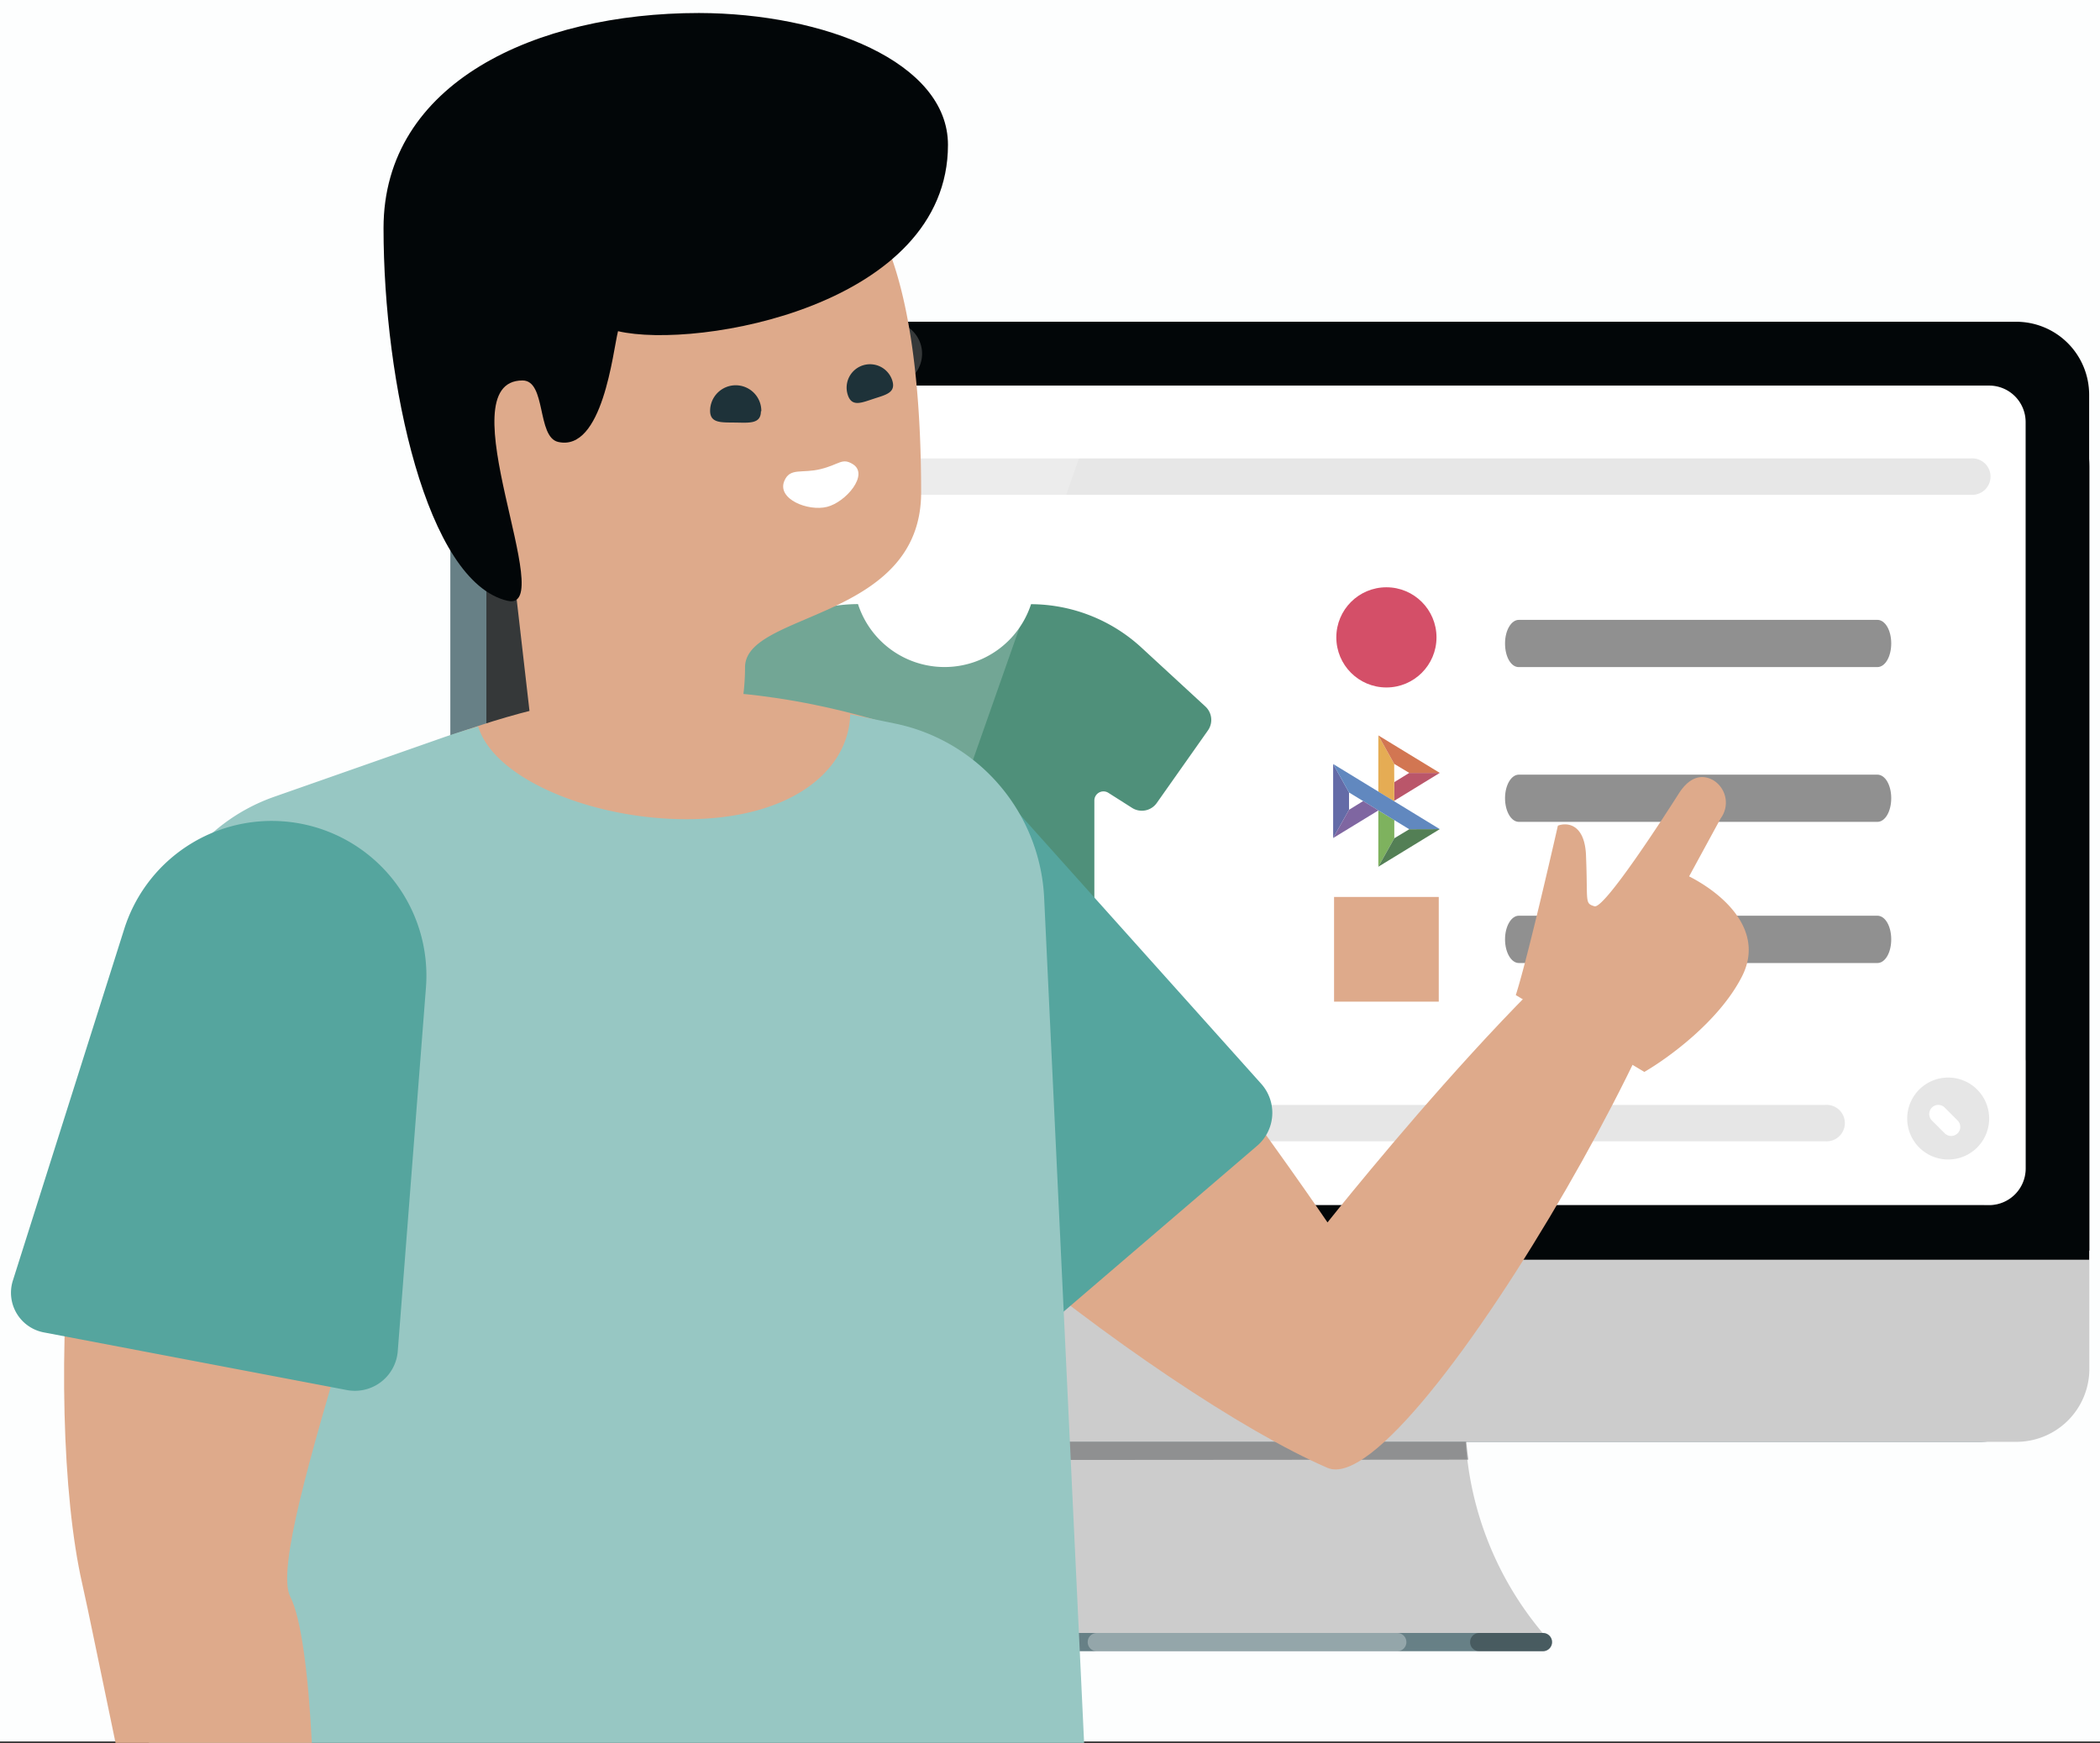 <svg id="Слой_1" data-name="Слой 1" xmlns="http://www.w3.org/2000/svg" viewBox="0 0 205 170.15"><rect x="0" y="0" width="205" height="170.15" fill="#333333" stroke="none"/><defs><style>.cls-1{fill:#fdfefe;}.cls-2{fill:#678086;}.cls-3{fill:#ccc;}.cls-4,.cls-6{fill:#020608;}.cls-4,.cls-5{opacity:0.3;}.cls-4,.cls-5,.cls-8{isolation:isolate;}.cls-5,.cls-7,.cls-8{fill:#fff;}.cls-8{opacity:0.2;}.cls-9{fill:#4f907a;}.cls-10{fill:#e7e7e7;}.cls-11{fill:#e6e6e6;}.cls-12{fill:#909090;}.cls-13{fill:#646ba7;}.cls-14{fill:#ba566a;}.cls-15{fill:#e5ac54;}.cls-16{fill:#d27652;}.cls-17{fill:#7eb25e;}.cls-18{fill:#6188bf;}.cls-19{fill:#537f55;}.cls-20{fill:#7f66a1;}.cls-21{fill:#d44f68;}.cls-22{fill:#deaa8b;}.cls-23{fill:#55a59e;}.cls-24{fill:#1e3239;}.cls-25{fill:#97c7c3;}</style></defs><title>sh1</title><rect class="cls-1" width="205" height="170"/><path class="cls-2" d="M98.45,127.5h41.06v13a32.2,32.2,0,0,0,7.62,20.8H90.24a31.46,31.46,0,0,0,8.21-21.2Z" transform="translate(0.83 -1.86)"/><path class="cls-3" d="M101.12,127.5h41.06v13a32.25,32.25,0,0,0,7.61,20.8H92.91a31.46,31.46,0,0,0,8.21-21.2Z" transform="translate(0.83 -1.86)"/><path class="cls-2" d="M89.35,162.16a.89.89,0,0,1,.89-.89h59.55a.89.89,0,0,1,0,1.78H90.24A.89.89,0,0,1,89.35,162.16Z" transform="translate(0.83 -1.86)"/><path class="cls-2" d="M43.13,40.38a7.11,7.11,0,0,1,7.11-7.11H192.46a7.11,7.11,0,0,1,7.11,7.11V135.5a7.11,7.11,0,0,1-7.11,7.11H50.24a7.11,7.11,0,0,1-7.11-7.11Z" transform="translate(0.83 -1.86)"/><path class="cls-4" d="M100.73,144.38a33.82,33.82,0,0,0,.39-5.14v-2h41.06v2.36a34,34,0,0,0,.33,4.75Z" transform="translate(0.83 -1.86)"/><path class="cls-3" d="M46.68,47.5A14.23,14.23,0,0,1,60.91,33.27h128A14.23,14.23,0,0,1,203.13,47.5v88a7.12,7.12,0,0,1-7.11,7.11H53.79a7.12,7.12,0,0,1-7.11-7.11Z" transform="translate(0.83 -1.86)"/><path class="cls-5" d="M50.24,33.27a7.11,7.11,0,0,0-7.11,7.11v9.78a1.78,1.78,0,1,0,3.55,0H192.46a7.11,7.11,0,0,0,7.11-7.11V40.38a7.11,7.11,0,0,0-7.11-7.11Z" transform="translate(0.83 -1.86)"/><path class="cls-6" d="M46.68,47.5A14.23,14.23,0,0,1,60.91,33.27h128A14.23,14.23,0,0,1,203.13,47.5v76.44H46.68Z" transform="translate(0.83 -1.86)"/><path class="cls-6" d="M46.68,40.38a7.12,7.12,0,0,1,7.11-7.11H196a7.12,7.12,0,0,1,7.11,7.11v84.45H46.68Z" transform="translate(0.83 -1.86)"/><path class="cls-7" d="M52.91,43.05a3.55,3.55,0,0,1,3.55-3.55H193.35a3.56,3.56,0,0,1,3.56,3.55v72.89a3.57,3.57,0,0,1-3.56,3.56H56.46a3.56,3.56,0,0,1-3.55-3.56Z" transform="translate(0.83 -1.86)"/><path class="cls-4" d="M89.35,162.16a.89.89,0,0,1,.89-.89h8a.89.89,0,1,1,0,1.78h-8A.89.89,0,0,1,89.35,162.16Z" transform="translate(0.83 -1.86)"/><path class="cls-5" d="M105.35,162.16a.89.89,0,0,1,.89-.89h29.33a.89.89,0,0,1,0,1.78H106.24A.89.89,0,0,1,105.35,162.16Z" transform="translate(0.83 -1.86)"/><path class="cls-4" d="M142.68,162.16a.89.89,0,0,1,.89-.89h6.22a.89.89,0,0,1,0,1.78h-6.22A.89.89,0,0,1,142.68,162.16Z" transform="translate(0.83 -1.86)"/><path class="cls-8" d="M86.24,33.27a3.12,3.12,0,0,1,0,6.23H56.46a3.55,3.55,0,0,0-3.55,3.55V87.94a3.12,3.12,0,0,1-6.23,0V40.38a7.12,7.12,0,0,1,7.11-7.11Z" transform="translate(0.83 -1.86)"/><path class="cls-9" d="M82.94,60.83a16,16,0,0,0-10.77,4.23l-6.25,5.76a1.79,1.79,0,0,0-.25,2.33l5,7.09a1.8,1.8,0,0,0,2.41.48l2.32-1.48a.89.89,0,0,1,1.37.75v20a1.78,1.78,0,0,0,1.77,1.78h25.69A1.78,1.78,0,0,0,106,100V80a.89.89,0,0,1,1.36-.75l2.33,1.48a1.78,1.78,0,0,0,2.4-.48l5-7.09a1.78,1.78,0,0,0-.25-2.33l-6.25-5.76a16,16,0,0,0-10.77-4.23,8.88,8.88,0,0,1-16.89,0Z" transform="translate(0.83 -1.86)"/><path class="cls-6" d="M124.91,134.16a4.89,4.89,0,1,1-4.89-4.89A4.89,4.89,0,0,1,124.91,134.16Z" transform="translate(0.83 -1.86)"/><path class="cls-5" d="M118.72,137.1a1,1,0,0,1-1.41.63,4.88,4.88,0,0,1-1.13-.95,5,5,0,0,1-1.14-2.34,4.87,4.87,0,0,1,.23-2.59,4.77,4.77,0,0,1,.71-1.29,1,1,0,0,1,1.54.08,1.73,1.73,0,0,1,0,1.81,1.8,1.8,0,0,0-.08.21,2.42,2.42,0,0,0-.12,1.36,2.5,2.5,0,0,0,.6,1.23l.15.16A1.73,1.73,0,0,1,118.72,137.1Z" transform="translate(0.83 -1.86)"/><path class="cls-5" d="M119.37,130.59a1,1,0,0,1,.8-1.32,4.85,4.85,0,0,1,2.76.65,4.81,4.81,0,0,1,1.49,1.35,5.51,5.51,0,0,1,.45.73,1,1,0,0,1-.76,1.35l-.09,0a1.53,1.53,0,0,1-1.47-.73,2.56,2.56,0,0,0-.79-.71,2.46,2.46,0,0,0-1-.33,1.54,1.54,0,0,1-1.36-.92Z" transform="translate(0.83 -1.86)"/><path class="cls-10" d="M56.46,48.38a1.78,1.78,0,0,1,1.78-1.77H191.57a1.78,1.78,0,1,1,0,3.55H58.24A1.78,1.78,0,0,1,56.46,48.38Z" transform="translate(0.83 -1.86)"/><path class="cls-11" d="M59.13,43.5a1.34,1.34,0,1,1-1.34-1.34A1.34,1.34,0,0,1,59.13,43.5Z" transform="translate(0.83 -1.86)"/><path class="cls-11" d="M64.46,43.5a1.34,1.34,0,1,1-1.33-1.34A1.34,1.34,0,0,1,64.46,43.5Z" transform="translate(0.83 -1.86)"/><path class="cls-11" d="M68.91,43.5a1.34,1.34,0,1,1-1.34-1.34A1.34,1.34,0,0,1,68.91,43.5Z" transform="translate(0.83 -1.86)"/><path class="cls-11" d="M110.68,111.5a1.78,1.78,0,0,1,1.78-1.78h25.78a1.78,1.78,0,1,1,0,3.55H112.46A1.78,1.78,0,0,1,110.68,111.5Z" transform="translate(0.83 -1.86)"/><path class="cls-11" d="M71.57,111.5a1.78,1.78,0,0,1,1.78-1.78H99.13a1.78,1.78,0,1,1,0,3.55H73.35A1.78,1.78,0,0,1,71.57,111.5Z" transform="translate(0.83 -1.86)"/><path class="cls-11" d="M149.79,111.5a1.78,1.78,0,0,1,1.78-1.78h25.78a1.78,1.78,0,1,1,0,3.55H151.57A1.78,1.78,0,0,1,149.79,111.5Z" transform="translate(0.83 -1.86)"/><path class="cls-11" d="M193.35,111.05a4,4,0,1,1-4-4A4,4,0,0,1,193.35,111.05Z" transform="translate(0.83 -1.86)"/><path class="cls-7" d="M187.76,111.24a.89.89,0,0,1,0-1.26.88.88,0,0,1,1.25,0l1.26,1.26a.88.88,0,0,1,0,1.25.89.89,0,0,1-1.26,0Z" transform="translate(0.83 -1.86)"/><path class="cls-7" d="M149.2,91.67a.89.89,0,0,1,.89.89v4a.72.72,0,0,1-1.43,0V93.5a.44.44,0,0,0-.44-.44h-.57a.45.45,0,0,0-.45.44v3.06a.72.72,0,0,1-1.43,0v-4a.89.89,0,0,1,.89-.89Z" transform="translate(0.83 -1.86)"/><path class="cls-7" d="M167.47,93.35a2,2,0,0,1,1.42.56,1.82,1.82,0,0,1,.58,1.4,1.86,1.86,0,0,1-.58,1.41,2,2,0,0,1-1.42.55h-1.29a.89.89,0,0,1-.89-.89v-4a.72.72,0,1,1,1.43,0v.79a.18.18,0,0,0,.18.17Zm0,2.56a.58.58,0,0,0,.4-.16.62.62,0,0,0,.17-.44.6.6,0,0,0-.17-.43.54.54,0,0,0-.4-.17h-.15a.6.6,0,0,0,0,1.2Z" transform="translate(0.83 -1.86)"/><path class="cls-8" d="M107,39.5H56.46a3.55,3.55,0,0,0-3.55,3.55v72.89a3.56,3.56,0,0,0,3.55,3.56H78.87Zm85.86,80h.51a3.57,3.57,0,0,0,3.56-3.56V105.25Z" transform="translate(0.83 -1.86)"/><path class="cls-12" d="M146.09,64.67c0-1.27.6-2.3,1.35-2.3h35c.75,0,1.35,1,1.35,2.3s-.6,2.31-1.35,2.31h-35C146.69,67,146.09,66,146.09,64.67Z" transform="translate(0.83 -1.86)"/><polygon class="cls-13" points="130.14 74.58 131.69 77.36 131.69 79.05 130.14 81.81 130.14 74.58"/><polygon class="cls-14" points="136.11 76.35 137.57 75.45 140.55 75.45 136.11 78.17 136.11 76.35"/><polygon class="cls-15" points="136.1 74.57 136.11 78.24 134.55 77.28 134.55 71.79 136.1 74.57"/><polygon class="cls-16" points="140.55 75.45 137.57 75.45 136.1 74.57 134.55 71.79 140.55 75.45"/><polygon class="cls-17" points="136.11 81.83 136.11 80.05 134.55 79.11 134.55 84.61 136.11 81.83"/><polygon class="cls-18" points="137.57 80.95 131.69 77.36 130.14 74.58 140.55 80.94 137.57 80.95"/><polygon class="cls-19" points="134.55 84.61 136.11 81.83 137.57 80.95 140.55 80.94 134.55 84.61"/><polygon class="cls-20" points="130.14 81.81 134.56 79.11 133.07 78.2 131.69 79.05 130.14 81.81"/><path class="cls-12" d="M146.09,79.78c0-1.27.6-2.3,1.35-2.3h35c.75,0,1.35,1,1.35,2.3s-.6,2.31-1.35,2.31h-35C146.69,82.09,146.09,81.06,146.09,79.78Z" transform="translate(0.83 -1.86)"/><path class="cls-12" d="M146.09,93.56c0-1.27.6-2.31,1.35-2.31h35c.75,0,1.35,1,1.35,2.31s-.6,2.31-1.35,2.31h-35C146.69,95.87,146.09,94.83,146.09,93.56Z" transform="translate(0.83 -1.86)"/><circle class="cls-21" cx="135.34" cy="62.22" r="4.89"/><rect class="cls-22" x="130.23" y="87.56" width="10.22" height="10.22"/><path class="cls-22" d="M128.76,145.15c-16.26-7-55.08-36.84-53-48.35S88,79.57,96.62,83.07s32.14,38.12,32.14,38.12S155,88.1,163,88.1,137.17,148.77,128.76,145.15Z" transform="translate(0.83 -1.86)"/><path class="cls-23" d="M73.88,98.35A15.13,15.13,0,0,1,98.47,81.07l23.81,26.58a4.24,4.24,0,0,1-.4,6.07L98.6,133.67a4.11,4.11,0,0,1-6.3-1.17Z" transform="translate(0.83 -1.86)"/><path class="cls-22" d="M71.9,67c0,6.18-2.66,9.79-2.07,14.91L49.25,80.45a15.89,15.89,0,0,0,1.63-9L49.35,58.13s-5.9-12.61-5.9-21.89C43.45,15.71,59.37,18,76.53,18,86.8,18,89.09,35.1,89.09,49.93,89.09,62.48,71.9,61.54,71.9,67Z" transform="translate(0.83 -1.86)"/><path class="cls-6" d="M91.71,16c0,15.69-24.42,20-32.21,18.19C59,36.2,58,46,53.65,45c-2.09-.49-1.14-6-3.47-6-7.64,0,3.63,22.7-1.46,21.51-7.91-1.83-12.11-21.31-12.11-36.38,0-14.18,14.83-21,30.8-21C79.64,3.16,91.71,7.91,91.71,16Z" transform="translate(0.83 -1.86)"/><path class="cls-22" d="M84.53,72.1C63.23,66,49.16,71,35.47,76.67l3.42,3.42,28.52,19.4C77.68,93.78,100.5,76.67,84.53,72.1Z" transform="translate(0.83 -1.86)"/><path class="cls-7" d="M82.42,47.17c1.62,1-.67,3.71-2.52,4.17s-4.89-.76-4.17-2.52c.56-1.35,1.71-.71,3.56-1.17S81.37,46.52,82.42,47.17Z" transform="translate(0.83 -1.86)"/><path class="cls-24" d="M81.93,40.41c.39,1.2,1.33.77,2.52.38s2.21-.59,1.82-1.8a2.28,2.28,0,1,0-4.34,1.42Z" transform="translate(0.83 -1.86)"/><path class="cls-24" d="M73.45,42c0,1.26-1.13,1.13-2.49,1.11s-2.48.09-2.47-1.17a2.49,2.49,0,0,1,5,.06Z" transform="translate(0.83 -1.86)"/><path class="cls-25" d="M82.17,71.59c-.17,5.67-6,10.24-16,10.24-9.24,0-18.79-3.94-20.32-9.06-1.24.36-2.47.75-3.69,1.18L25.94,79.64A18.28,18.28,0,0,0,13.71,96.87V172H105l-3.9-82.47a18.26,18.26,0,0,0-14.38-17Z" transform="translate(0.83 -1.86)"/><path class="cls-22" d="M16.2,92.15c-10.5,5.13-12.93,47.08-9,64.33.28,1.23.71,3.28,1.25,5.89s1.25,6,2,9.63H29.61c-.34-6.77-1.05-12.24-2.1-14.26-1.35-2.61,2-13.9,5.52-25.87,3.76-12.73,7.75-26.25,6.58-30.92C37.34,91.87,26.71,87,16.2,92.15Z" transform="translate(0.83 -1.86)"/><path class="cls-23" d="M11.3,92.54a15.1,15.1,0,0,1,29.45,5.73L38,133.75a4.2,4.2,0,0,1-5,3.8L3.41,131.92a3.94,3.94,0,0,1-3-5Z" transform="translate(0.83 -1.86)"/><path class="cls-22" d="M154,85.53c.18,4.42-.16,4.5.82,4.8s7.13-9.27,8.23-11,2.34-1.91,3.41-1.28a2.57,2.57,0,0,1,.68,3.7l-3.08,5.66c3.5,1.79,7.41,5.38,5.15,9.79s-7.28,8-9.52,9.3L147.14,99c1-3.1,3.15-12.32,4.11-16.54C152.14,82.12,153.93,82.26,154,85.53Z" transform="translate(0.83 -1.86)"/></svg>